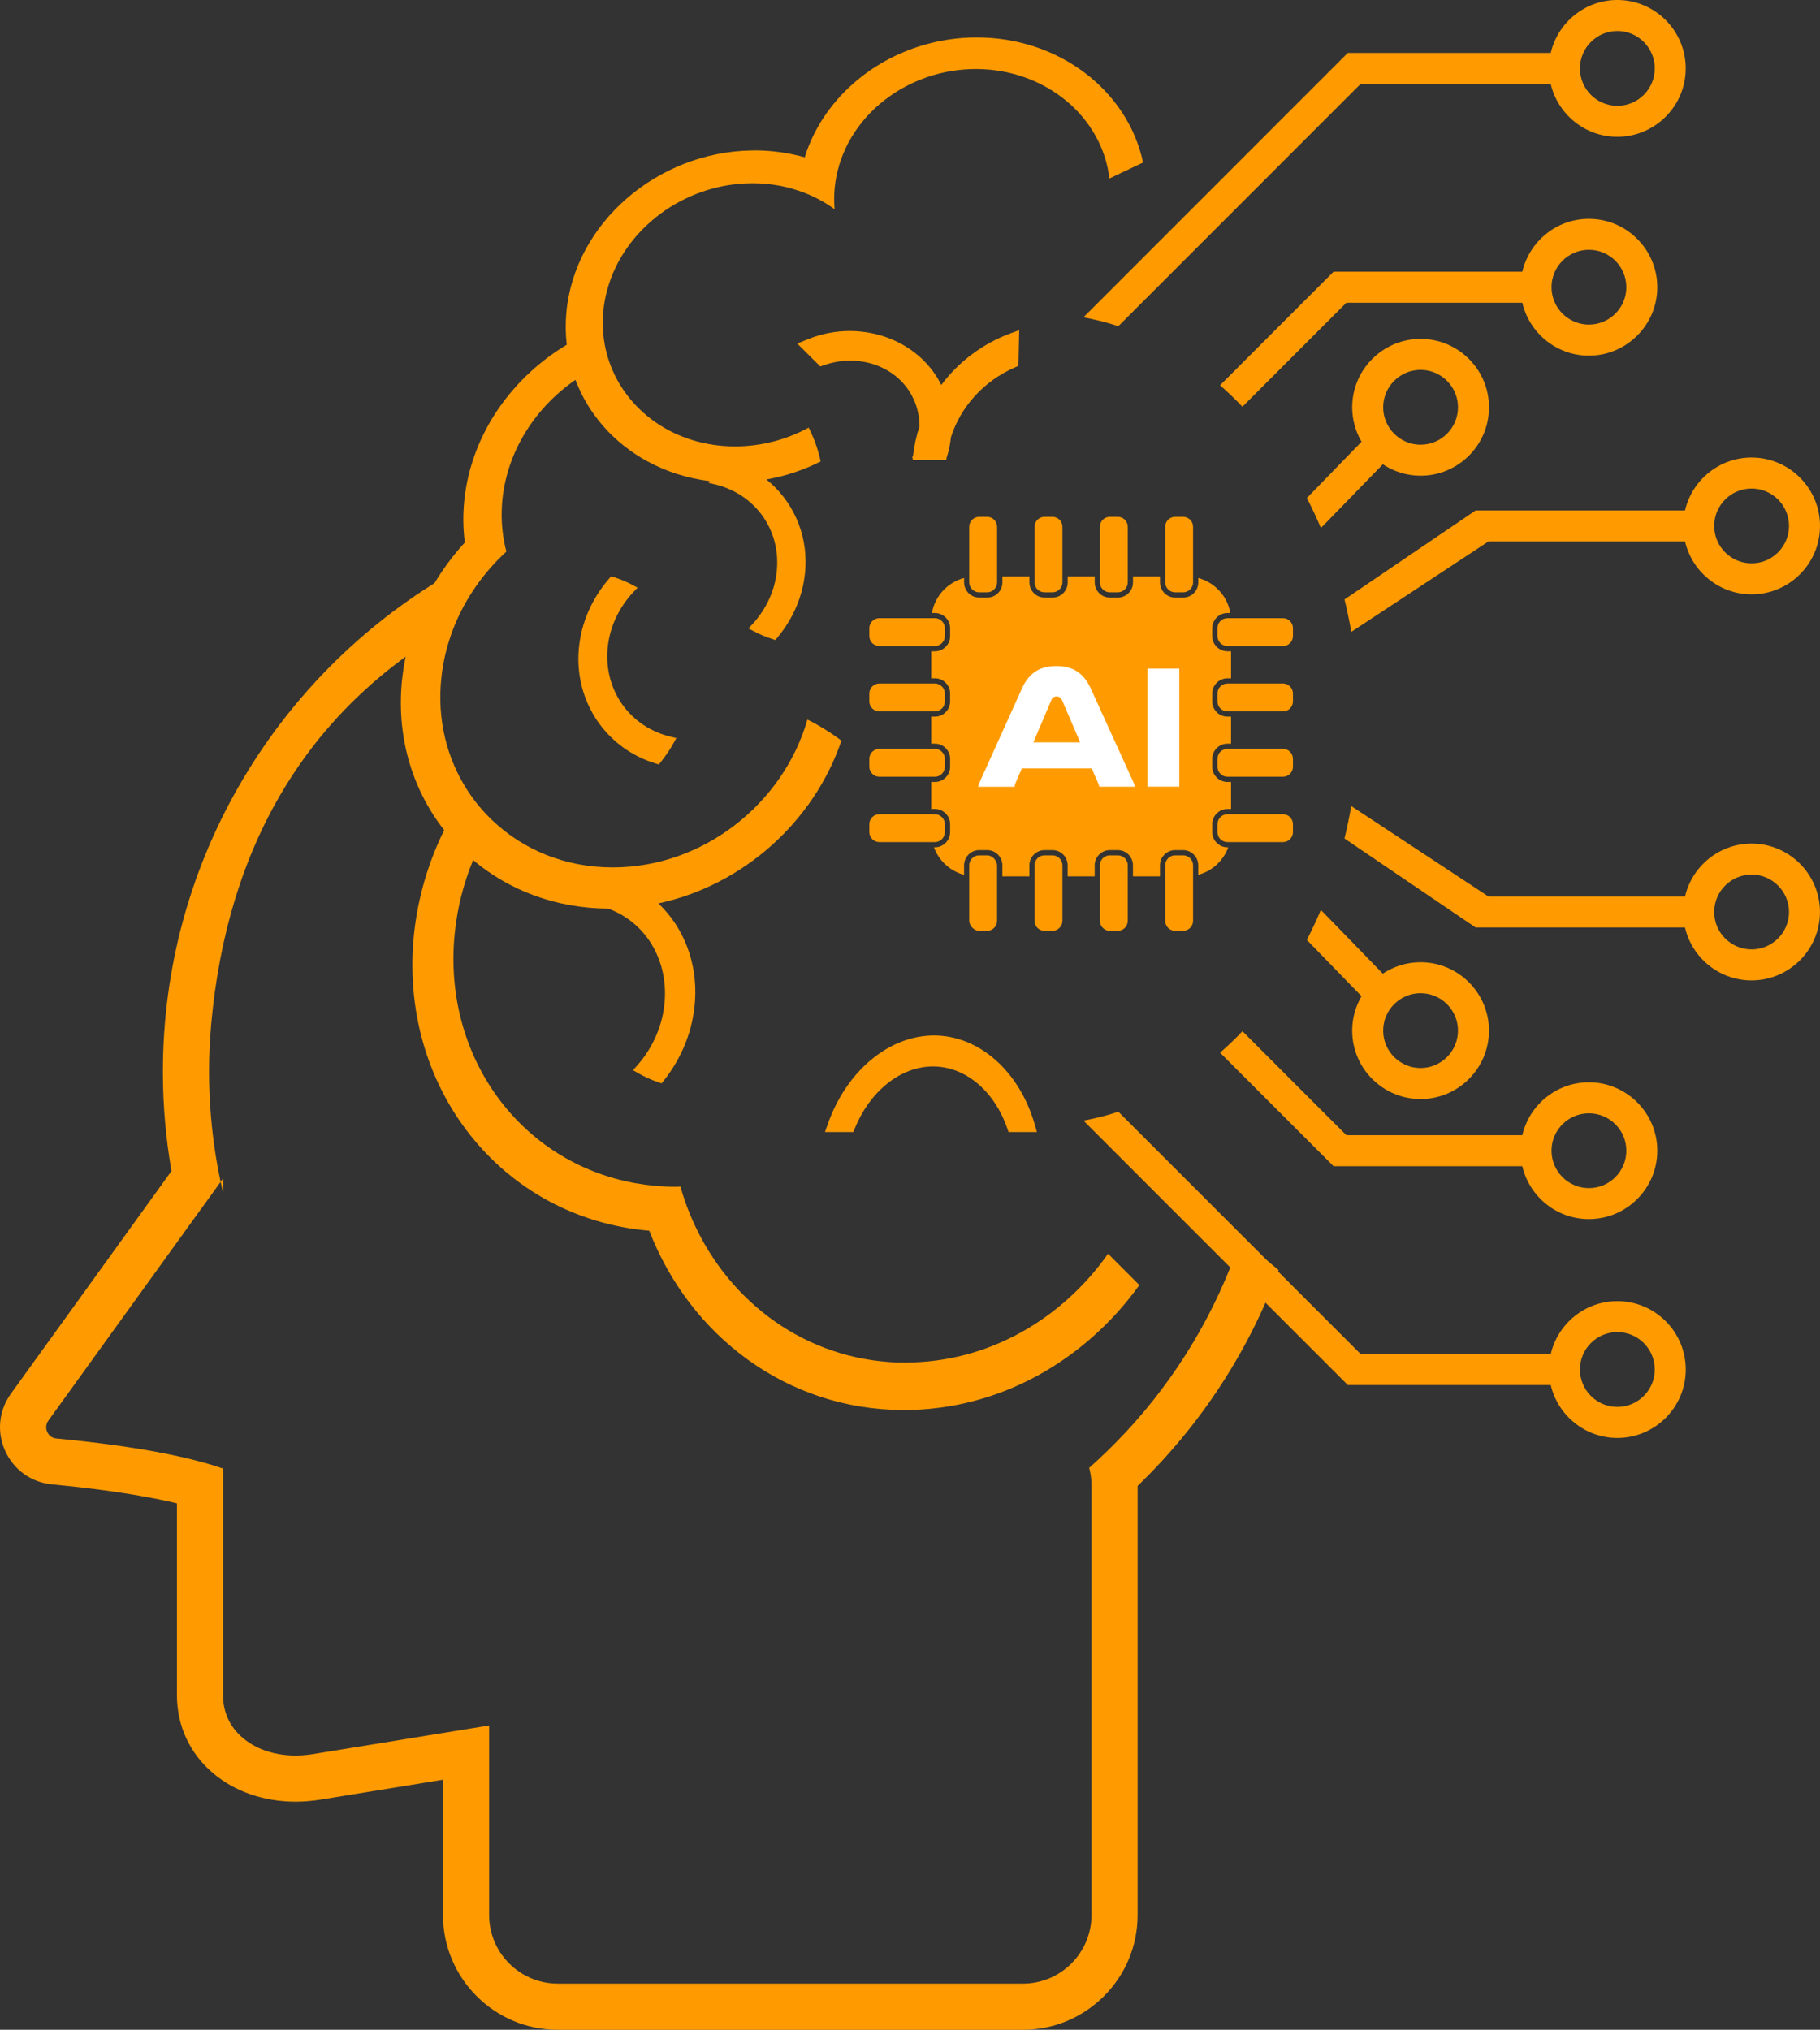 <?xml version="1.0" encoding="UTF-8"?>
<svg xmlns="http://www.w3.org/2000/svg" id="ai_services" data-name="Layer 2" viewBox="0 0 504 561.99">
  <rect x="0" y="0" width="504" height="561.99" fill="#333333" stroke="none"/>
  <defs>
    <style>
      .link_icon_white {
        fill: #fff;
      }

      .link_icon_fill {
        fill: #ff9b01;
      }
    </style>
  </defs>
  <g id="AI">
    <g>
      <g>
        <g>
          <path class="link_icon_fill" d="M228.44,313.44h7.86l.44-1.06c4.28-10.43,12.75-17.11,21.63-17.11s16.93,6.68,20.55,17.11l.37,1.06h7.86l-.63-2.18c-4.27-14.76-15.45-24.56-27.88-24.56s-24.23,9.79-29.42,24.56l-.77,2.18Z"></path>
          <path class="link_icon_fill" d="M262.07,127.39c.02-.18.02-.37.04-.55.63-1.91,1.03-3.85,1.23-5.79,2.66-8.36,9.02-15.5,17.57-19.26l1.12-.49.21-9.87-2.29.83c-7.84,2.86-14.5,7.93-19.28,14.32-1.28-2.54-2.97-4.9-5.09-6.96-5.2-5.08-12.57-7.97-20.23-7.97-3.95,0-7.8.74-11.45,2.21l-3.13,1.26,6.38,6.34,1.5-.5c2.22-.74,4.52-1.11,6.84-1.11,5.27,0,10.32,1.98,13.85,5.45,3.46,3.4,5.29,7.99,5.3,12.74-.88,2.62-1.48,5.33-1.79,8.11l-.24.58.17.17c-.02.17-.02.34-.03.51h9.31Z"></path>
          <path class="link_icon_fill" d="M175.48,163.85l1.08-1.14-1.29-.69c-1.68-.9-3.44-1.64-5.23-2.21l-.8-.25-.58.67c-4.84,5.6-7.74,12.31-8.37,19.44-1.27,14.44,7.47,27.57,21.33,31.74l.83.25.57-.72c1.32-1.64,2.49-3.38,3.49-5.17l.79-1.41-1.5-.36c-11.32-2.69-18.52-12.75-17.55-24.34.49-5.81,3.06-11.43,7.23-15.82Z"></path>
          <path class="link_icon_fill" d="M250.81,377.28c-25.45,0-46.9-14.83-57.68-36.53-1.92-3.87-3.5-7.95-4.7-12.21-.47.01-.93.04-1.4.04-3.8,0-7.5-.35-11.09-.99-31.84-5.69-53.51-35.11-50-69.31.73-7.06,2.48-13.82,5.08-20.14,9.91,8.34,22.86,13.35,37.41,13.43,10.12,3.7,16.48,13.77,15.65,25.52-.46,6.51-3.16,12.87-7.62,17.91l-1.16,1.31,1.39.8c1.81,1.04,3.71,1.9,5.65,2.56l.86.29.62-.77c5.13-6.46,8.12-14.11,8.65-22.1.71-10.62-3.22-20.39-10.15-26.96,23.58-5.05,43.09-22.72,50.69-45.05-2.94-2.22-6.09-4.19-9.42-5.85-6.65,23.21-28.75,40.94-53.91,40.94-13.11,0-24.66-4.86-33.13-12.83-2.69-2.53-5.06-5.36-7.07-8.46-5.74-8.84-8.51-19.72-7.24-31.37,1.01-9.3,4.48-17.93,9.65-25.3,2.43-3.46,5.23-6.64,8.34-9.49-.98-3.71-1.43-7.64-1.28-11.7.03-.9.09-1.8.18-2.72,1.39-13.6,9.24-25.55,20.22-33.13,3.6,9.53,10.63,17.49,19.91,22.55,5.16,2.81,11,4.72,17.29,5.49l-.29.5,1.44.33c10.94,2.49,18.14,11.95,17.49,23.11-.33,5.71-2.76,11.28-6.85,15.7l-1.07,1.15,1.32.7c1.71.91,3.5,1.67,5.32,2.25l.81.26.56-.68c4.71-5.66,7.38-12.37,7.76-19.37.52-9.73-3.67-18.64-10.8-24.41,5.3-.94,10.36-2.63,15.02-4.99-.71-3.31-1.84-6.44-3.32-9.36-6.08,3.3-13.05,5.2-20.38,5.2-16.7,0-30.19-9.82-34.87-23.5-1.02-2.99-1.62-6.15-1.74-9.44-.05-1.41-.02-2.83.1-4.27,1.55-17.46,16.06-31.78,33.8-34.98,2.45-.44,4.96-.68,7.52-.68,1.37,0,2.72.07,4.04.2,3.04.3,5.94.93,8.69,1.85,3.67,1.23,7.04,2.98,10.03,5.16-.13-1.49-.17-3-.09-4.53.11-2.12.44-4.2.94-6.21,1.08-4.32,3.01-8.34,5.61-11.92,2.75-3.77,6.24-7.04,10.27-9.63,6.39-4.11,14.13-6.54,22.39-6.54,19.17,0,34.93,13.13,36.97,30.3l9.32-4.41c-4.23-19.89-23.23-34.63-46.03-34.63-15.42,0-29.44,6.7-38.59,17.13-3.4,3.87-6.13,8.27-8.02,13.04-.39.99-.74,2-1.05,3.02-.81-.23-1.64-.44-2.48-.63-3.63-.83-7.45-1.28-11.41-1.28-.31,0-.62.02-.93.02-26,.45-48.84,20.04-51.18,44.71-.29,3.09-.25,6.13.1,9.07-15.23,9.11-26.39,24.77-28.35,42.85-.44,4.07-.38,8.05.12,11.9-9.28,10.14-15.67,23.05-17.31,37.3-1.84,16.04,2.64,30.93,11.59,42.35-4.29,8.72-7.2,18.28-8.31,28.4-4.63,42.55,24.04,79.01,65.1,82.51,11.26,29.07,38.07,49.64,70.54,49.64,26.47,0,50.16-13.71,65.18-34.59l-8.67-8.67c-12.8,18.15-33.22,30.11-56.06,30.11Z"></path>
        </g>
        <path class="link_icon_fill" d="M412.19,149.91h54.43c1.95,8.38,9.48,14.65,18.44,14.65,10.44,0,18.94-8.5,18.94-18.94s-8.5-18.94-18.94-18.94c-8.97,0-16.49,6.27-18.44,14.65h-57.98l-36.31,24.64c.72,2.94,1.34,5.94,1.87,8.98l38-25.04ZM485.06,135.26c5.71,0,10.36,4.65,10.36,10.36s-4.65,10.36-10.36,10.36-10.36-4.65-10.36-10.36,4.65-10.36,10.36-10.36Z"></path>
        <path class="link_icon_fill" d="M344.06,112.6l28.78-28.78h48.72c1.95,8.38,9.48,14.65,18.44,14.65,10.44,0,18.94-8.5,18.94-18.94s-8.5-18.94-18.94-18.94c-8.97,0-16.49,6.27-18.44,14.65h-52.27l-31.43,31.43c2.13,1.87,4.2,3.85,6.2,5.94ZM440.01,69.16c5.71,0,10.36,4.65,10.36,10.36s-4.65,10.36-10.36,10.36-10.36-4.65-10.36-10.36,4.65-10.36,10.36-10.36Z"></path>
        <path class="link_icon_fill" d="M376.78,23.23h52.65c1.95,8.38,9.48,14.65,18.44,14.65,10.44,0,18.94-8.5,18.94-18.94S458.32,0,447.88,0c-8.97,0-16.49,6.27-18.44,14.65h-56.21l-73.21,73.21c3.28.6,6.51,1.42,9.67,2.46l67.09-67.09ZM447.88,8.58c5.71,0,10.36,4.65,10.36,10.36s-4.65,10.36-10.36,10.36-10.36-4.65-10.36-10.36,4.65-10.36,10.36-10.36Z"></path>
        <path class="link_icon_fill" d="M393.39,93.83c-10.44,0-18.94,8.5-18.94,18.94,0,3.48.95,6.73,2.59,9.54l-15.14,15.58c1.39,2.69,2.69,5.46,3.89,8.3l17.15-17.64c3,1.99,6.6,3.16,10.46,3.16,10.44,0,18.94-8.5,18.94-18.94s-8.5-18.94-18.94-18.94ZM393.39,123.13c-5.71,0-10.36-4.65-10.36-10.36s4.65-10.36,10.36-10.36,10.36,4.65,10.36,10.36-4.65,10.36-10.36,10.36Z"></path>
        <path class="link_icon_fill" d="M337.86,291.46l31.43,31.43h52.27c1.95,8.38,9.48,14.65,18.44,14.65,10.44,0,18.94-8.5,18.94-18.94s-8.5-18.94-18.94-18.94c-8.97,0-16.49,6.27-18.44,14.65h-48.72l-28.78-28.78c-1.99,2.09-4.06,4.07-6.2,5.94ZM440.01,308.24c5.71,0,10.36,4.65,10.36,10.36s-4.65,10.36-10.36,10.36-10.36-4.65-10.36-10.36,4.65-10.36,10.36-10.36Z"></path>
        <path class="link_icon_fill" d="M377.04,275.82c-1.64,2.8-2.59,6.06-2.59,9.54,0,10.44,8.5,18.94,18.94,18.94s18.94-8.5,18.94-18.94-8.5-18.94-18.94-18.94c-3.86,0-7.46,1.17-10.46,3.16l-17.15-17.64c-1.2,2.84-2.5,5.61-3.89,8.3l15.14,15.58ZM393.39,274.99c5.71,0,10.36,4.65,10.36,10.36s-4.65,10.36-10.36,10.36-10.36-4.65-10.36-10.36,4.65-10.36,10.36-10.36Z"></path>
        <path class="link_icon_fill" d="M485.06,233.57c-8.97,0-16.49,6.27-18.44,14.65h-54.43l-38-25.04c-.53,3.04-1.15,6.03-1.87,8.98l36.31,24.64h57.98c1.95,8.38,9.48,14.65,18.44,14.65,10.44,0,18.94-8.5,18.94-18.94s-8.5-18.94-18.94-18.94ZM485.06,262.87c-5.71,0-10.36-4.65-10.36-10.36s4.65-10.36,10.36-10.36,10.36,4.65,10.36,10.36-4.65,10.36-10.36,10.36Z"></path>
        <path class="link_icon_fill" d="M373.23,383.48h56.21c1.95,8.38,9.48,14.65,18.44,14.65,10.44,0,18.94-8.5,18.94-18.94s-8.5-18.94-18.94-18.94c-8.97,0-16.49,6.27-18.44,14.65h-52.65l-67.09-67.09c-3.16,1.04-6.39,1.86-9.67,2.46l73.21,73.21ZM447.88,368.82c5.71,0,10.36,4.65,10.36,10.36s-4.65,10.36-10.36,10.36-10.36-4.65-10.36-10.36,4.65-10.36,10.36-10.36Z"></path>
        <g>
          <path class="link_icon_fill" d="M339.91,225.44h15.37c1.53,0,2.77,1.24,2.77,2.77v2.18c0,1.53-1.24,2.77-2.77,2.77h-15.37c-1.53,0-2.77-1.24-2.77-2.77v-2.18c0-1.53,1.24-2.77,2.77-2.77Z"></path>
          <path class="link_icon_fill" d="M339.91,207.34h15.37c1.53,0,2.77,1.24,2.77,2.77v2.18c0,1.53-1.24,2.77-2.77,2.77h-15.37c-1.53,0-2.77-1.24-2.77-2.77v-2.18c0-1.53,1.24-2.77,2.77-2.77Z"></path>
          <path class="link_icon_fill" d="M339.91,189.25h15.37c1.53,0,2.77,1.24,2.77,2.77v2.18c0,1.53-1.24,2.77-2.77,2.77h-15.37c-1.53,0-2.77-1.24-2.77-2.77v-2.18c0-1.53,1.24-2.77,2.77-2.77Z"></path>
          <path class="link_icon_fill" d="M339.91,171.16h15.37c1.53,0,2.77,1.24,2.77,2.77v2.18c0,1.53-1.24,2.77-2.77,2.77h-15.37c-1.53,0-2.77-1.24-2.77-2.77v-2.18c0-1.53,1.24-2.77,2.77-2.77Z"></path>
          <path class="link_icon_fill" d="M243.51,225.44h15.37c1.53,0,2.77,1.24,2.77,2.77v2.18c0,1.53-1.24,2.77-2.77,2.77h-15.37c-1.53,0-2.77-1.24-2.77-2.77v-2.18c0-1.53,1.24-2.77,2.77-2.77Z"></path>
          <path class="link_icon_fill" d="M243.51,207.34h15.37c1.53,0,2.77,1.24,2.77,2.77v2.18c0,1.53-1.24,2.77-2.77,2.77h-15.37c-1.53,0-2.77-1.24-2.77-2.77v-2.18c0-1.53,1.24-2.77,2.77-2.77Z"></path>
          <path class="link_icon_fill" d="M243.51,189.25h15.37c1.53,0,2.77,1.24,2.77,2.77v2.18c0,1.53-1.24,2.77-2.77,2.77h-15.37c-1.53,0-2.77-1.24-2.77-2.77v-2.18c0-1.53,1.24-2.77,2.77-2.77Z"></path>
          <path class="link_icon_fill" d="M243.51,171.16h15.37c1.53,0,2.77,1.24,2.77,2.77v2.18c0,1.53-1.24,2.77-2.77,2.77h-15.37c-1.53,0-2.77-1.24-2.77-2.77v-2.18c0-1.53,1.24-2.77,2.77-2.77Z"></path>
          <path class="link_icon_fill" d="M271.17,143.09h2.18c1.53,0,2.77,1.24,2.77,2.77v15.37c0,1.53-1.24,2.77-2.77,2.77h-2.18c-1.53,0-2.77-1.24-2.77-2.77v-15.37c0-1.53,1.24-2.77,2.77-2.77Z"></path>
          <path class="link_icon_fill" d="M289.26,143.09h2.18c1.53,0,2.77,1.24,2.77,2.77v15.37c0,1.53-1.24,2.77-2.77,2.77h-2.18c-1.53,0-2.77-1.24-2.77-2.77v-15.37c0-1.53,1.24-2.77,2.77-2.77Z"></path>
          <path class="link_icon_fill" d="M307.35,143.09h2.18c1.53,0,2.77,1.24,2.77,2.77v15.37c0,1.53-1.24,2.77-2.77,2.77h-2.18c-1.53,0-2.77-1.24-2.77-2.77v-15.37c0-1.53,1.24-2.77,2.77-2.77Z"></path>
          <path class="link_icon_fill" d="M325.44,143.09h2.18c1.53,0,2.77,1.24,2.77,2.77v15.37c0,1.53-1.24,2.77-2.77,2.77h-2.18c-1.53,0-2.77-1.24-2.77-2.77v-15.37c0-1.53,1.24-2.77,2.77-2.77Z"></path>
          <rect class="link_icon_fill" x="268.4" y="236.82" width="7.71" height="20.91" rx="2.77" ry="2.77"></rect>
          <path class="link_icon_fill" d="M289.26,236.82h2.18c1.53,0,2.77,1.24,2.77,2.77v15.37c0,1.53-1.24,2.77-2.77,2.77h-2.18c-1.53,0-2.77-1.24-2.77-2.77v-15.37c0-1.53,1.24-2.77,2.77-2.77Z"></path>
          <path class="link_icon_fill" d="M307.35,236.82h2.18c1.53,0,2.77,1.24,2.77,2.77v15.37c0,1.53-1.24,2.77-2.77,2.77h-2.18c-1.53,0-2.77-1.24-2.77-2.77v-15.37c0-1.53,1.24-2.77,2.77-2.77Z"></path>
          <path class="link_icon_fill" d="M339.91,234.6c-2.32,0-4.21-1.89-4.21-4.22v-2.18c0-2.32,1.89-4.21,4.21-4.21h1v-7.48h-1c-2.32,0-4.21-1.89-4.21-4.21v-2.18c0-2.32,1.89-4.22,4.21-4.22h1v-7.48h-1c-2.32,0-4.21-1.89-4.21-4.22v-2.18c0-2.32,1.89-4.21,4.21-4.21h1v-7.48h-1c-2.32,0-4.21-1.89-4.21-4.21v-2.18c0-2.32,1.89-4.21,4.21-4.21h.8c-.82-4.71-4.32-8.48-8.88-9.7v1.22c0,2.32-1.89,4.21-4.21,4.21h-2.18c-2.32,0-4.21-1.89-4.21-4.21v-1.65h-7.48v1.65c0,2.32-1.89,4.21-4.21,4.21h-2.18c-2.32,0-4.21-1.89-4.21-4.21v-1.65h-7.48v1.65c0,2.32-1.89,4.21-4.21,4.21h-2.18c-2.32,0-4.21-1.89-4.21-4.21v-1.65h-7.48v1.65c0,2.32-1.89,4.21-4.21,4.21h-2.18c-2.32,0-4.22-1.89-4.22-4.21v-1.23c-4.57,1.21-8.08,4.99-8.91,9.71h.83c2.32,0,4.21,1.89,4.21,4.21v2.18c0,2.32-1.89,4.21-4.21,4.21h-1.03v7.48h1.03c2.32,0,4.21,1.89,4.21,4.21v2.18c0,2.32-1.89,4.22-4.21,4.22h-1.03v7.48h1.03c2.32,0,4.21,1.89,4.21,4.22v2.18c0,2.32-1.89,4.21-4.21,4.21h-1.03v7.48h1.03c2.32,0,4.21,1.89,4.21,4.21v2.18c0,2.32-1.89,4.22-4.21,4.22h-.27c1.36,3.72,4.47,6.59,8.34,7.62v-2.63c0-2.32,1.89-4.22,4.22-4.22h2.18c2.32,0,4.21,1.89,4.21,4.22v3.05h7.48v-3.05c0-2.32,1.89-4.22,4.21-4.22h2.18c2.32,0,4.21,1.89,4.21,4.22v3.05h7.48v-3.05c0-2.32,1.89-4.22,4.21-4.22h2.18c2.32,0,4.21,1.89,4.21,4.22v3.05h7.48v-3.05c0-2.32,1.89-4.22,4.21-4.22h2.18c2.32,0,4.21,1.89,4.21,4.22v2.62c3.86-1.03,6.96-3.9,8.32-7.61h-.24Z"></path>
          <path class="link_icon_fill" d="M325.44,236.82h2.18c1.53,0,2.77,1.24,2.77,2.77v15.37c0,1.53-1.24,2.77-2.77,2.77h-2.18c-1.53,0-2.77-1.24-2.77-2.77v-15.37c0-1.53,1.24-2.77,2.77-2.77Z"></path>
        </g>
      </g>
      <path class="link_icon_fill" d="M311.53,396.76c-3.15,3.37-6.46,6.59-9.91,9.65.4,1.54.64,3.14.64,4.8v119.02c0,10.47-8.52,18.99-18.99,18.99h-128.83c-10.47,0-18.99-8.52-18.99-18.99v-52.49l-12.77,2.08-36,5.85c-7.56,1.23-14.66-.41-19.46-4.49-3.57-3.04-5.46-7.12-5.46-11.8v-62.77c-3.28-1.15-7.46-2.33-12.77-3.48-8.13-1.77-18.93-3.47-33.39-4.85-1.61-.15-2.31-1.32-2.53-1.81-.22-.5-.64-1.79.31-3.12l35.61-49.35,2.33-3.23,9.77-13.54c-1.26-5.92-2.15-11.96-2.67-18.12-.34-4.08-.53-8.21-.53-12.38,0-4.53.22-9.01.62-13.44,4.44-48.67,26.24-86.54,66.6-109.75l-3.97-12.59c-45.58,28.07-76.03,78.43-76.03,135.78,0,9.38.82,18.56,2.38,27.5L3.03,385.87c-3.37,4.68-3.97,10.6-1.59,15.86,2.38,5.25,7.22,8.71,12.95,9.25,15.11,1.45,26.46,3.31,34.61,5.25v53.15c0,8.42,3.53,16.07,9.95,21.53,6.08,5.17,14.18,7.93,22.89,7.93,2.26,0,4.57-.19,6.89-.56l33.95-5.52v37.48c0,17.51,14.25,31.76,31.76,31.76h128.83c17.51,0,31.76-14.25,31.76-31.76v-118.83c17.18-16.57,30.66-36.95,39.06-59.76l-10.51-8.61c-6.75,20.22-17.79,38.49-32.04,53.73Z"></path>
      <path class="link_icon_fill" d="M61.76,326.3l-.66.91c.21.99.43,1.99.66,2.97v-3.89Z"></path>
    </g>
    <g id="AI-2" data-name="AI">
      <path class="link_icon_white" d="M313.76,216.36c.13.26.23.5.31.73.08.23.15.47.22.73h-9.86c-.06-.23-.13-.43-.19-.6-.06-.18-.13-.35-.19-.51l-1.74-3.96h-19.34l-1.69,3.92c-.06.19-.13.39-.19.58-.06.19-.11.39-.14.58h-10.1c.06-.26.14-.5.22-.73.08-.23.19-.47.31-.73l11.7-25.91c.93-2.03,2.16-3.54,3.67-4.54,1.51-1,3.45-1.5,5.8-1.5s4.2.5,5.73,1.5c1.53,1,2.76,2.51,3.7,4.54l11.79,25.91ZM299.12,205.53l-5.03-11.7c-.16-.35-.37-.61-.63-.77-.26-.16-.55-.24-.87-.24-.29,0-.56.07-.82.22-.26.14-.47.41-.63.8l-4.98,11.7h12.96Z"></path>
      <path class="link_icon_white" d="M326.57,185.13v32.68h-8.8v-32.68h8.8Z"></path>
    </g>
  </g>
</svg>
